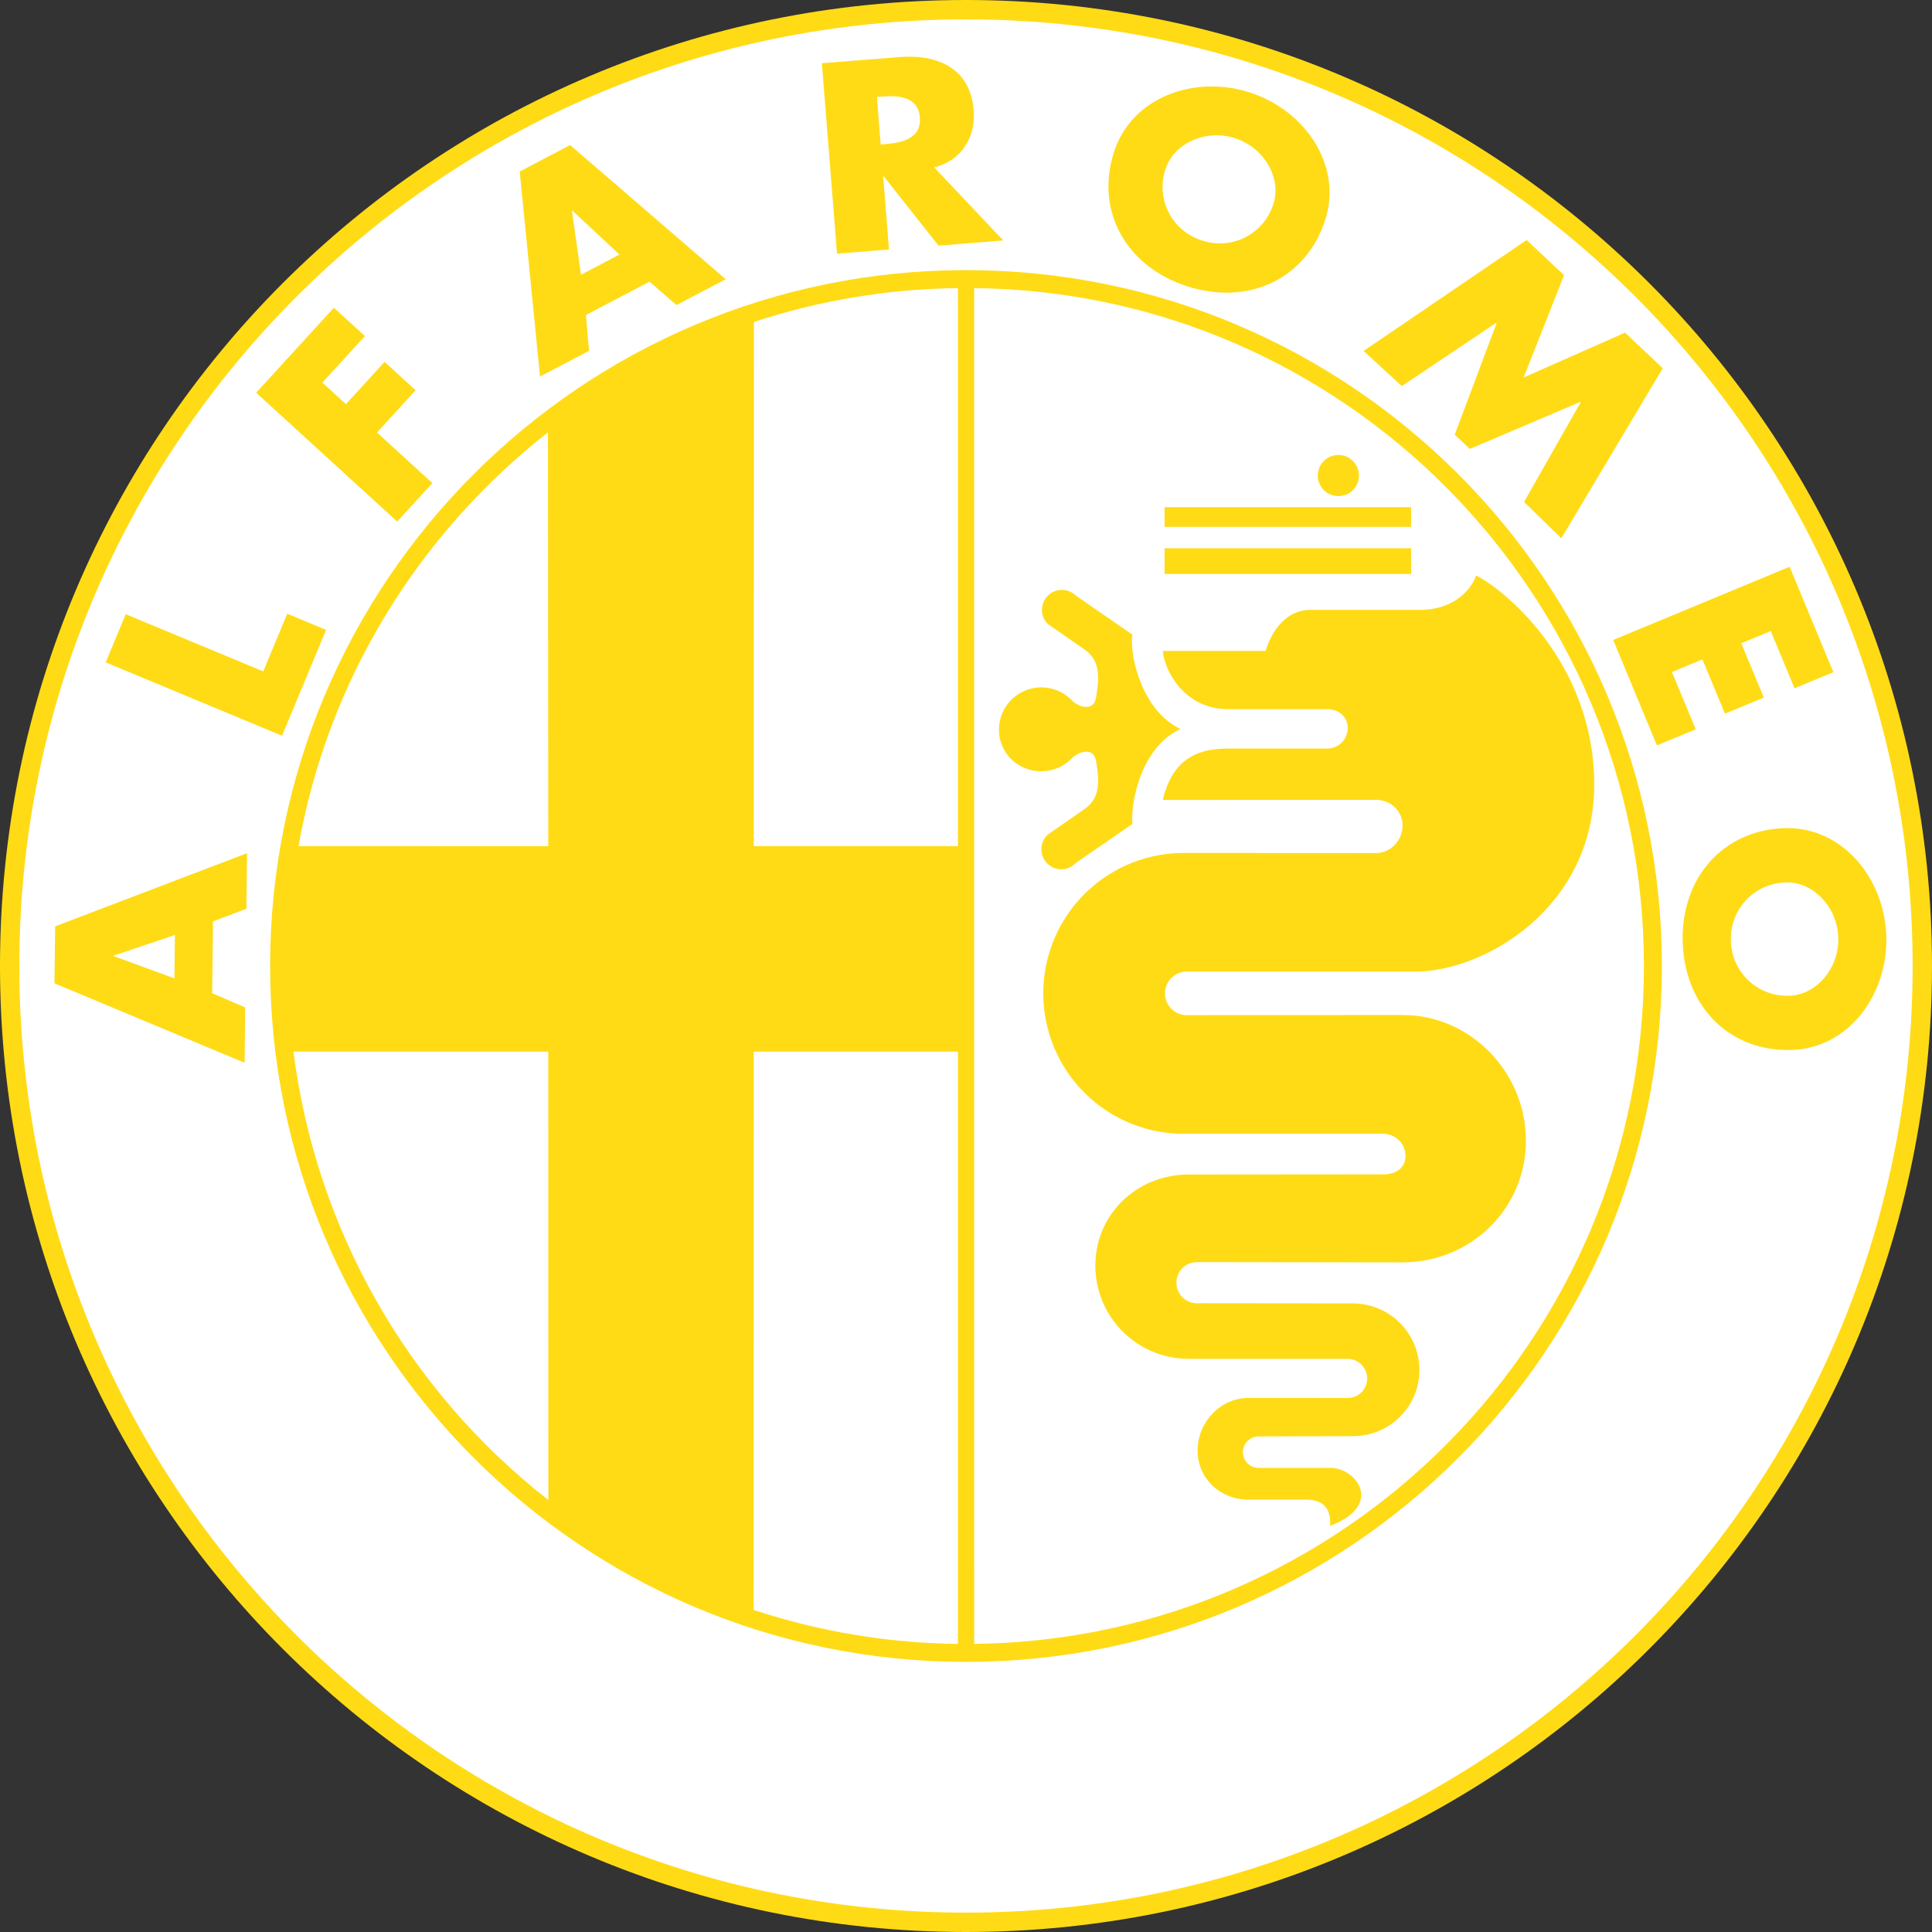 <?xml version="1.0" encoding="UTF-8"?>
<svg xmlns="http://www.w3.org/2000/svg" width="37" height="37" viewBox="0 0 37 37" fill="none">
  <rect x="0" y="0" width="37" height="37" fill="#333333" stroke="none"/>
  <path d="M18.5 37C28.718 37 37 28.718 37 18.5C37 8.283 28.718 0 18.5 0C8.283 0 0 8.283 0 18.5C0 28.718 8.283 37 18.5 37Z" fill="#FFDB16"></path>
  <path d="M18.5 36.629C28.512 36.629 36.629 28.513 36.629 18.5C36.629 8.487 28.513 0.371 18.5 0.371C8.487 0.371 0.37 8.487 0.37 18.5C0.37 28.512 8.487 36.629 18.5 36.629Z" fill="white"></path>
  <path d="M18.5 31.827C25.86 31.827 31.827 25.861 31.827 18.5C31.827 11.14 25.86 5.173 18.5 5.173C11.14 5.173 5.173 11.14 5.173 18.5C5.173 25.861 11.14 31.827 18.5 31.827ZM4.063 19.021L4.696 19.293L4.684 20.353L1.043 18.832L1.056 17.741L4.731 16.339L4.719 17.404L4.08 17.645L4.063 19.021ZM5.041 12.858L5.501 11.753L6.245 12.063L5.401 14.09L2.024 12.685L2.408 11.763L5.041 12.858Z" fill="#FFDB16"></path>
  <path d="M6.174 7.327L6.625 7.74L7.365 6.93L7.959 7.474L7.22 8.283L8.281 9.252L7.607 9.989L4.906 7.521L6.394 5.893L6.989 6.436L6.174 7.327ZM11.221 6.033L11.281 6.719L10.342 7.211L9.953 3.285L10.919 2.778L13.899 5.348L12.955 5.842L12.439 5.394L11.221 6.033ZM19.214 4.605L17.974 4.704L16.924 3.376L16.914 3.376L17.025 4.778L16.03 4.857L15.74 1.211L17.228 1.093C17.985 1.032 18.586 1.331 18.648 2.11C18.688 2.613 18.427 3.072 17.891 3.206L19.214 4.605ZM25.379 4.213C25.016 5.34 23.911 5.861 22.737 5.483C21.563 5.105 20.971 4.038 21.334 2.911C21.673 1.857 22.881 1.431 23.933 1.77C24.986 2.108 25.717 3.16 25.379 4.213ZM29.237 4.597L29.953 5.27L29.18 7.229L31.121 6.371L31.844 7.052L29.901 10.309L29.187 9.612L30.272 7.704L30.265 7.697L28.149 8.597L27.86 8.325L28.662 6.187L28.655 6.181L26.846 7.394L26.114 6.721L29.237 4.597ZM33.912 12.085L33.347 12.319L33.779 13.359L33.035 13.668L32.603 12.628L32.02 12.87L32.475 13.967L31.732 14.275L30.895 12.256L34.273 10.854L35.111 12.873L34.367 13.181L33.912 12.085ZM34.317 20.108C33.134 20.149 32.269 19.287 32.226 18.054C32.185 16.822 32.988 15.902 34.171 15.86C35.276 15.823 36.087 16.814 36.125 17.919C36.164 19.024 35.423 20.069 34.317 20.108Z" fill="#FFDB16"></path>
  <path d="M2.181 18.3V18.311L3.34 18.737L3.35 17.906L2.181 18.3ZM10.961 4.033L10.953 4.038L11.127 5.261L11.863 4.875L10.961 4.033ZM16.866 2.767L16.963 2.759C17.287 2.734 17.648 2.647 17.617 2.249C17.586 1.853 17.215 1.824 16.891 1.85L16.794 1.857L16.866 2.767ZM22.322 3.234C22.275 3.37 22.257 3.514 22.267 3.657C22.277 3.8 22.316 3.94 22.381 4.067C22.446 4.195 22.536 4.309 22.646 4.401C22.756 4.494 22.883 4.563 23.02 4.605C23.156 4.651 23.3 4.669 23.443 4.658C23.587 4.647 23.726 4.608 23.854 4.542C23.981 4.476 24.095 4.385 24.186 4.275C24.278 4.164 24.347 4.037 24.389 3.899C24.543 3.419 24.219 2.83 23.652 2.647C23.083 2.464 22.477 2.754 22.322 3.234ZM34.203 16.9C34.059 16.903 33.918 16.934 33.787 16.992C33.655 17.05 33.537 17.134 33.439 17.238C33.341 17.343 33.264 17.466 33.215 17.601C33.165 17.735 33.142 17.879 33.149 18.022C33.152 18.166 33.184 18.307 33.243 18.438C33.302 18.569 33.386 18.686 33.492 18.784C33.597 18.882 33.721 18.957 33.856 19.006C33.991 19.055 34.134 19.076 34.277 19.069C34.782 19.051 35.226 18.547 35.205 17.951C35.185 17.355 34.707 16.882 34.203 16.9ZM18.657 31.483L18.656 5.518C25.741 5.589 31.483 11.374 31.483 18.5C31.483 25.627 25.745 31.411 18.632 31.483H18.657ZM5.62 20.139C6.05 23.534 7.805 26.621 10.502 28.727L10.5 20.14H5.62V20.139ZM10.494 8.28L10.5 16.205L5.717 16.204C6.286 12.996 8.033 10.211 10.494 8.28ZM18.345 16.204H14.435L14.438 6.166C15.7 5.751 17.017 5.532 18.345 5.518V16.204ZM18.345 31.483C17.015 31.468 15.696 31.249 14.433 30.832L14.435 20.14H18.345V31.483Z" fill="white"></path>
  <path d="M22.303 10.992H27.024V10.5H22.303V10.992ZM22.303 10.09H27.024V9.714H22.303V10.09ZM25.631 9.501C25.709 9.501 25.786 9.478 25.851 9.435C25.915 9.392 25.966 9.33 25.996 9.258C26.026 9.186 26.033 9.106 26.018 9.03C26.003 8.953 25.965 8.883 25.91 8.828C25.855 8.773 25.785 8.735 25.708 8.72C25.632 8.705 25.552 8.713 25.48 8.742C25.408 8.772 25.347 8.823 25.303 8.888C25.26 8.953 25.237 9.029 25.237 9.107C25.237 9.212 25.279 9.312 25.352 9.386C25.426 9.46 25.527 9.501 25.631 9.501ZM23.91 28.72C23.371 28.72 22.935 28.317 22.935 27.778C22.935 27.241 23.371 26.772 23.91 26.772L25.811 26.773C26.017 26.773 26.182 26.607 26.182 26.401C26.183 26.302 26.144 26.206 26.074 26.136C26.005 26.065 25.91 26.025 25.811 26.023H22.762C22.288 26.023 21.834 25.835 21.5 25.5C21.165 25.165 20.977 24.711 20.977 24.238C20.977 23.252 21.776 22.493 22.762 22.493L26.499 22.49C26.73 22.49 26.917 22.369 26.917 22.14C26.917 22.028 26.874 21.921 26.795 21.841C26.717 21.761 26.611 21.715 26.499 21.713H22.729C22.371 21.721 22.015 21.658 21.682 21.526C21.348 21.394 21.045 21.198 20.789 20.947C20.532 20.697 20.329 20.398 20.19 20.067C20.051 19.737 19.98 19.382 19.98 19.024C19.98 18.666 20.051 18.311 20.19 17.981C20.329 17.651 20.532 17.352 20.789 17.101C21.045 16.851 21.348 16.654 21.682 16.522C22.015 16.391 22.371 16.327 22.729 16.335L26.352 16.337C26.633 16.337 26.861 16.093 26.861 15.811C26.861 15.529 26.633 15.318 26.352 15.318L22.269 15.32C22.466 14.467 23.024 14.336 23.515 14.336H25.416C25.468 14.336 25.52 14.326 25.567 14.306C25.615 14.287 25.659 14.258 25.695 14.221C25.732 14.184 25.761 14.141 25.781 14.093C25.801 14.045 25.811 13.994 25.811 13.942C25.811 13.725 25.635 13.581 25.416 13.581H23.515C22.696 13.581 22.303 12.86 22.269 12.467H24.237C24.4 11.943 24.728 11.68 25.089 11.68H27.187C27.909 11.68 28.203 11.221 28.269 11.024C28.761 11.254 30.531 12.664 30.531 15.024C30.531 17.385 28.433 18.598 27.121 18.607H22.728C22.617 18.607 22.511 18.651 22.433 18.729C22.355 18.807 22.311 18.913 22.311 19.024C22.311 19.135 22.355 19.241 22.433 19.319C22.511 19.397 22.617 19.441 22.728 19.441L26.859 19.438C28.165 19.438 29.223 20.538 29.223 21.844C29.223 23.15 28.165 24.176 26.859 24.176L22.924 24.171C22.82 24.171 22.719 24.212 22.645 24.286C22.571 24.36 22.53 24.461 22.53 24.565C22.53 24.67 22.571 24.77 22.645 24.844C22.719 24.918 22.82 24.959 22.924 24.959L25.908 24.962C26.612 24.962 27.183 25.533 27.183 26.237C27.183 26.943 26.612 27.504 25.908 27.504L24.104 27.509C24.024 27.509 23.948 27.541 23.891 27.598C23.835 27.654 23.803 27.731 23.803 27.811C23.803 27.891 23.835 27.967 23.891 28.024C23.948 28.081 24.024 28.112 24.104 28.112H25.49C25.973 28.114 26.514 28.827 25.474 29.221C25.482 29.016 25.449 28.72 25.015 28.72C24.582 28.721 23.91 28.72 23.91 28.72Z" fill="#FFDB16"></path>
  <path d="M22.607 13.96C21.836 14.32 21.648 15.401 21.688 15.778L20.607 16.524C20.572 16.562 20.529 16.593 20.482 16.614C20.435 16.635 20.385 16.647 20.333 16.648C20.282 16.649 20.23 16.639 20.183 16.62C20.135 16.601 20.091 16.572 20.055 16.536C20.018 16.499 19.989 16.456 19.97 16.408C19.951 16.36 19.942 16.309 19.943 16.258C19.944 16.206 19.955 16.155 19.976 16.108C19.997 16.061 20.028 16.019 20.066 15.984L20.762 15.5C21.106 15.27 21.041 14.894 20.992 14.582C20.943 14.271 20.615 14.418 20.516 14.533C20.37 14.68 20.167 14.771 19.942 14.771C19.494 14.771 19.131 14.424 19.131 13.976C19.131 13.815 19.178 13.658 19.268 13.525C19.357 13.391 19.483 13.287 19.632 13.226C19.78 13.165 19.943 13.148 20.101 13.18C20.258 13.211 20.402 13.288 20.516 13.401C20.614 13.516 20.943 13.664 20.992 13.352C21.041 13.041 21.106 12.664 20.762 12.434L20.066 11.95C20.03 11.915 20.002 11.873 19.983 11.826C19.963 11.78 19.954 11.73 19.954 11.68C19.954 11.63 19.963 11.58 19.983 11.534C20.002 11.487 20.03 11.445 20.066 11.409C20.101 11.374 20.143 11.346 20.19 11.326C20.236 11.307 20.286 11.297 20.336 11.297C20.386 11.297 20.436 11.307 20.482 11.326C20.529 11.346 20.571 11.374 20.607 11.409L21.688 12.155C21.622 12.468 21.836 13.599 22.607 13.96Z" fill="#FFDB16"></path>
</svg>
